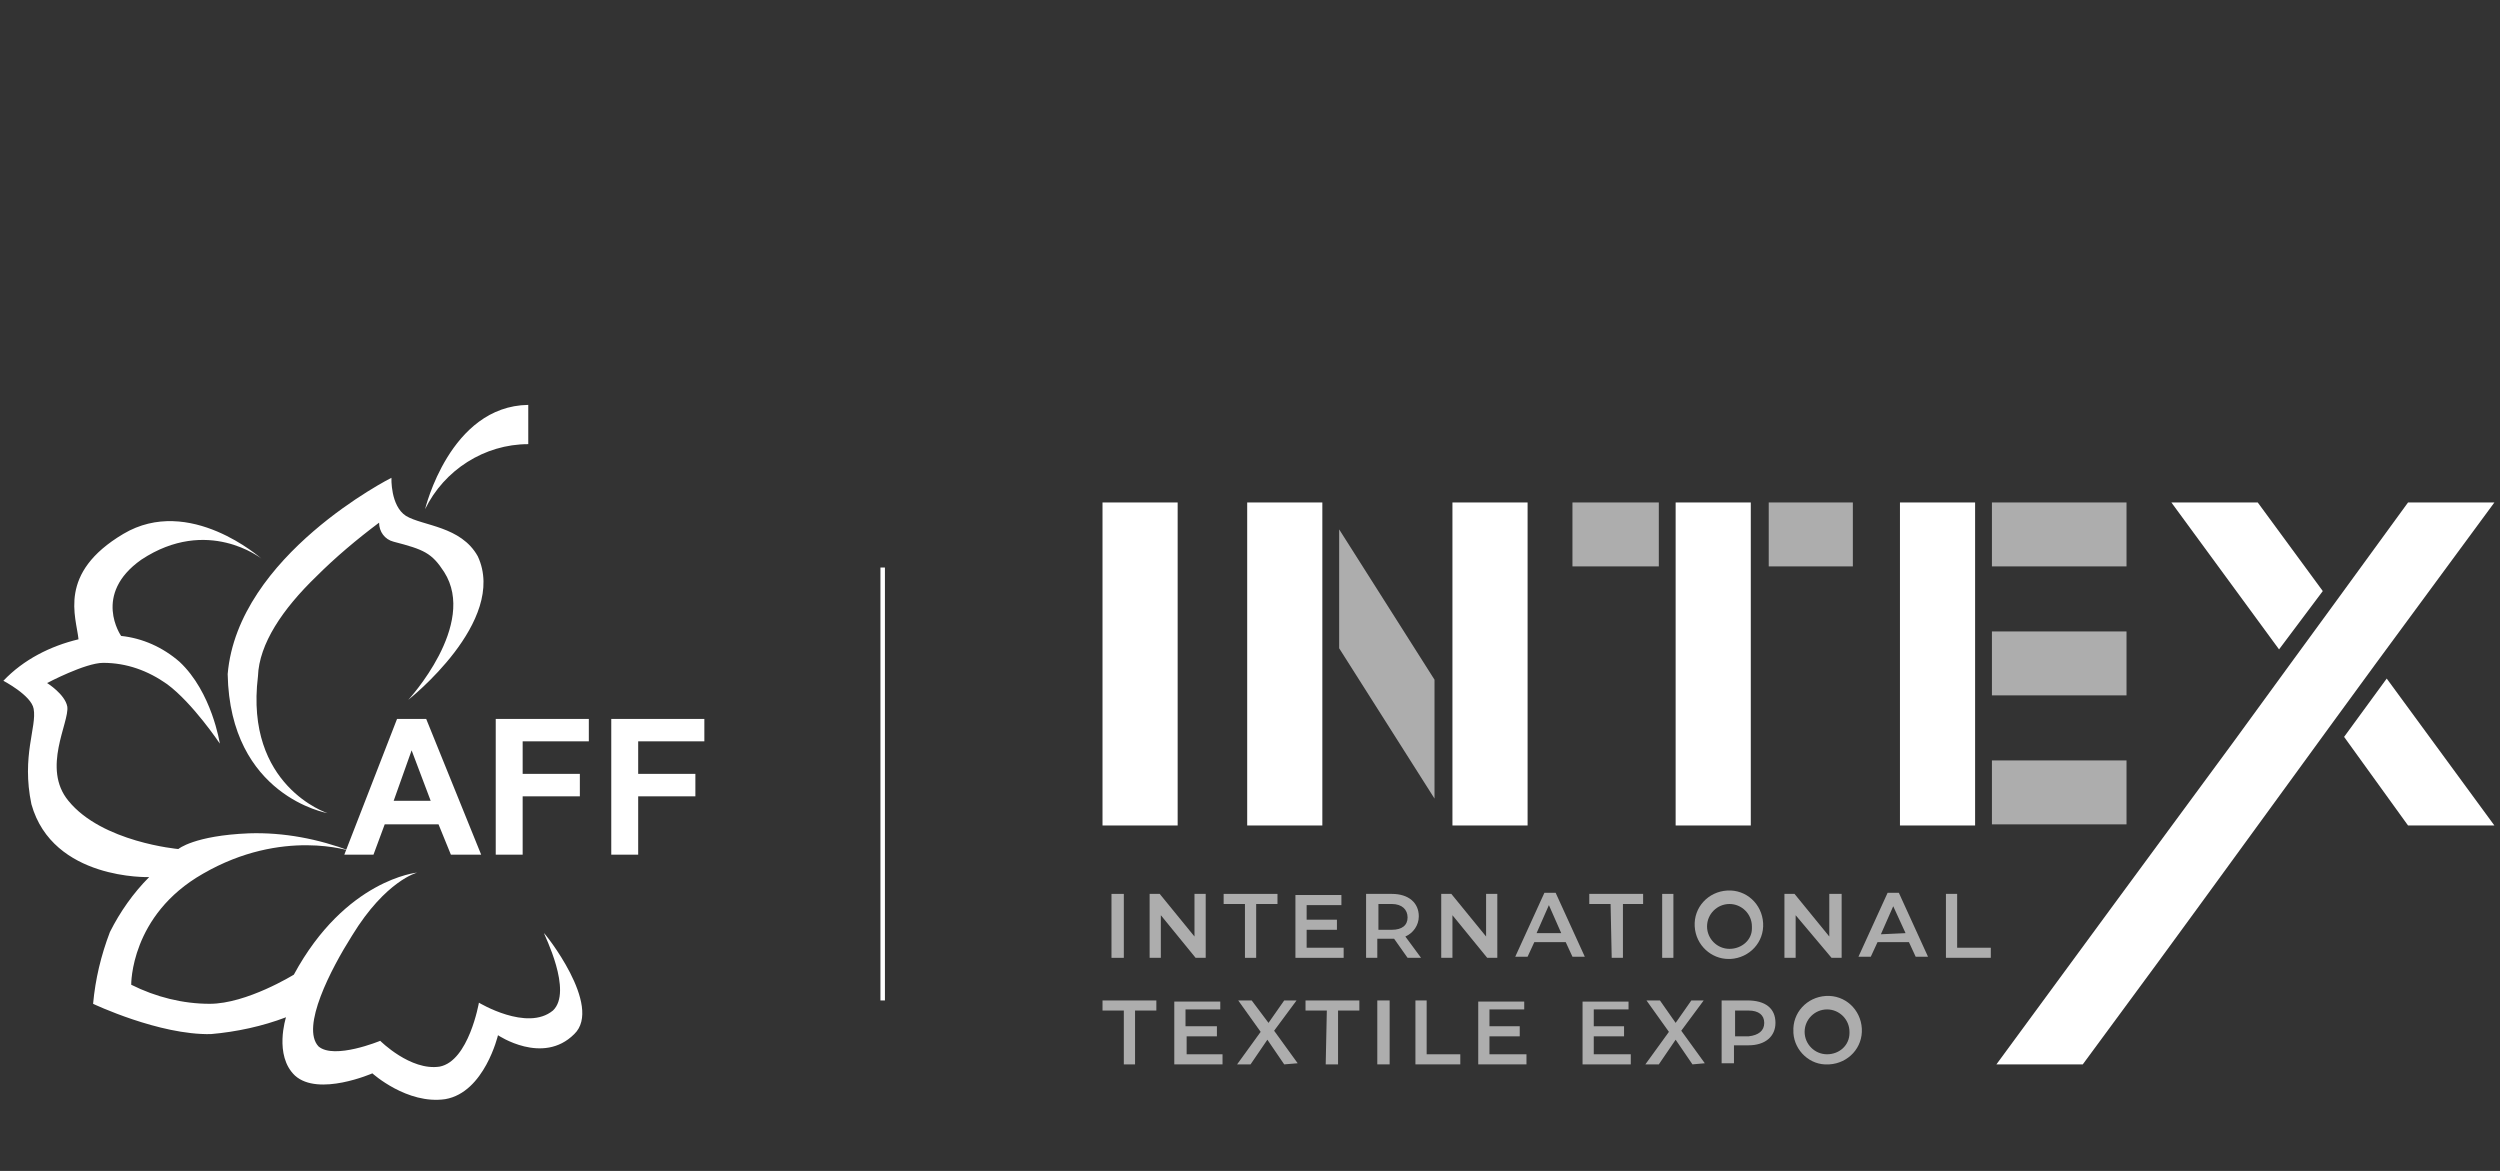 <?xml version="1.0" encoding="utf-8"?>
<!-- Generator: Adobe Illustrator 24.0.0, SVG Export Plug-In . SVG Version: 6.00 Build 0)  -->
<svg version="1.1" id="图层_1" xmlns="http://www.w3.org/2000/svg" xmlns:xlink="http://www.w3.org/1999/xlink" x="0px" y="0px"
	 viewBox="0 0 222.9 104.4" style="enable-background:new 0 0 222.9 104.4;" xml:space="preserve">
<rect x="0" y="0" width="222.9" height="104.4" fill="#333333" stroke="none"/>
<style type="text/css">
	.st0{opacity:0.6;}
	.st1{fill:#FFFFFF;}
</style>
<title>logo纯白</title>
<g>
	<g class="st0">
		<path class="st1" d="M99.1,79.7h1.1v5.7h-1.1V79.7z"/>
		<path class="st1" d="M107.5,79.7v5.7h-0.9l-3.1-3.8v3.8h-1v-5.7h0.9l3.1,3.8v-3.8H107.5z"/>
		<path class="st1" d="M111,80.6h-1.9v-0.9h4.8v0.9H112v4.8h-1V80.6z"/>
		<path class="st1" d="M119.8,84.5v0.9h-4.3v-5.6h4.1v0.9h-3.1V82h2.7v0.9h-2.7v1.6L119.8,84.5z"/>
		<path class="st1" d="M125.5,85.4l-1.2-1.7h-1.5v1.7h-1v-5.7h2.3c1.5,0,2.4,0.8,2.4,2c0,0.8-0.5,1.5-1.2,1.8l1.4,1.9H125.5z
			 M124.1,80.6h-1.2v2.3h1.2c0.9,0,1.4-0.4,1.4-1.1S125,80.6,124.1,80.6z"/>
		<path class="st1" d="M133.5,79.7v5.7h-0.9l-3.1-3.8v3.8h-1v-5.7h0.9l3.1,3.8v-3.8H133.5z"/>
		<path class="st1" d="M139.6,84h-2.8l-0.6,1.3h-1.1l2.6-5.7h1l2.6,5.7h-1.1L139.6,84z M139.2,83.2l-1.1-2.5l-1.1,2.5H139.2z"/>
		<path class="st1" d="M143.6,80.6h-1.9v-0.9h4.8v0.9h-1.8v4.8h-1L143.6,80.6z"/>
		<path class="st1" d="M148.2,79.7h1v5.7h-1V79.7z"/>
		<path class="st1" d="M151.1,82.6c-0.1-1.7,1.2-3.1,2.9-3.2c1.7-0.1,3.1,1.2,3.2,2.9c0.1,1.7-1.2,3.1-2.9,3.2c-0.1,0-0.1,0-0.2,0
			C152.6,85.5,151.2,84.3,151.1,82.6C151.1,82.6,151.1,82.6,151.1,82.6z M156.2,82.6c0-1.1-0.9-2-2-2c-1.1,0-2,0.9-2,2
			c0,1.1,0.9,2,2,2c0,0,0,0,0,0c1.1,0,2-0.8,2-1.8C156.2,82.6,156.2,82.6,156.2,82.6z"/>
		<path class="st1" d="M164.2,79.7v5.7h-0.9l-3.2-3.8v3.8h-1v-5.7h0.9l3.1,3.8v-3.8H164.2z"/>
		<path class="st1" d="M170.2,84h-2.8l-0.6,1.3h-1.1l2.6-5.7h1l2.6,5.7h-1.1L170.2,84z M169.9,83.2l-1.1-2.4l-1.1,2.5L169.9,83.2z"
			/>
		<path class="st1" d="M173.4,79.7h1.1v4.8h3v0.9h-4V79.7z"/>
		<path class="st1" d="M100.2,90.1h-1.9v-0.9h4.8v0.9h-1.9v4.8h-1L100.2,90.1z"/>
		<path class="st1" d="M109,94v0.9h-4.3v-5.6h4.1V90h-3.1v1.5h2.8v0.9h-2.7v1.6L109,94z"/>
		<path class="st1" d="M114.5,94.9l-1.5-2.2l-1.5,2.2h-1.2l2.1-2.9l-2-2.8h1.2l1.5,2l1.4-2h1.1l-2,2.7l2.1,2.9L114.5,94.9z"/>
		<path class="st1" d="M118.3,90.1h-1.9v-0.9h4.8v0.9h-1.9v4.8h-1.1L118.3,90.1z"/>
		<path class="st1" d="M122.8,89.2h1.1v5.7h-1.1V89.2z"/>
		<path class="st1" d="M126.2,89.2h1V94h3v0.9h-4V89.2z"/>
		<path class="st1" d="M136.1,94v0.9h-4.3v-5.6h4.1V90h-3.1v1.5h2.7v0.9h-2.7v1.6L136.1,94z"/>
		<path class="st1" d="M145.4,94v0.9h-4.3v-5.6h4.1V90h-3.1v1.5h2.7v0.9h-2.7v1.6L145.4,94z"/>
		<path class="st1" d="M150.9,94.9l-1.5-2.2l-1.5,2.2h-1.2l2.1-2.9l-2-2.8h1.2l1.4,2l1.4-2h1.1l-2,2.7l2.1,2.9L150.9,94.9z"/>
		<path class="st1" d="M158.3,91.2c0,1.2-0.9,2-2.4,2h-1.3v1.6h-1.1v-5.6h2.3C157.4,89.2,158.3,89.9,158.3,91.2z M157.3,91.2
			c0-0.7-0.5-1.1-1.4-1.1h-1.2v2.3h1.2C156.8,92.3,157.3,91.9,157.3,91.2z"/>
		<path class="st1" d="M159.9,92c-0.1-1.7,1.2-3.1,2.9-3.2c1.7-0.1,3.1,1.2,3.2,2.9s-1.2,3.1-2.9,3.2c0,0-0.1,0-0.1,0
			c-1.6,0.1-3-1.2-3.1-2.8C159.9,92.1,159.9,92.1,159.9,92z M164.9,92c0-1.1-0.9-2-2-2c-1.1,0-2,0.9-2,2s0.9,2,2,2
			c1.1,0,2-0.8,2-1.9C164.9,92.1,164.9,92.1,164.9,92L164.9,92z"/>
	</g>
	<polygon class="st1" points="201.3,44.8 193.6,44.8 203.2,57.9 207.1,52.7 	"/>
	<polygon class="st1" points="214.7,73.6 222.4,73.6 212.8,60.5 209,65.7 	"/>
	<rect x="98.3" y="44.8" class="st1" width="6.7" height="28.8"/>
	<rect x="149.4" y="44.8" class="st1" width="6.7" height="28.8"/>
	<rect x="169.4" y="44.8" class="st1" width="6.7" height="28.8"/>
	<polygon class="st1" points="214.7,44.8 208,54 204.2,59.2 199.1,66.2 199.1,66.2 192.4,75.3 188.5,80.6 178,94.9 185.7,94.9 
		192.4,85.8 196.2,80.6 201.3,73.6 201.3,73.6 208,64.4 211.8,59.2 222.4,44.8 	"/>
	<rect x="111.2" y="44.8" class="st1" width="6.7" height="28.8"/>
	<rect x="129.5" y="44.8" class="st1" width="6.7" height="28.8"/>
	<g class="st0">
		<rect x="177.6" y="44.8" class="st1" width="12" height="5.7"/>
		<rect x="177.6" y="56.3" class="st1" width="12" height="5.7"/>
		<rect x="177.6" y="67.8" class="st1" width="12" height="5.7"/>
	</g>
	<g class="st0">
		<polygon class="st1" points="127.9,60.6 119.4,47.2 119.4,57.8 127.9,71.2 		"/>
	</g>
	<g class="st0">
		<rect x="140.2" y="44.8" class="st1" width="7.7" height="5.7"/>
		<rect x="157.7" y="44.8" class="st1" width="7.5" height="5.7"/>
	</g>
	<rect x="78.5" y="50.6" class="st1" width="0.4" height="38.6"/>
	<path class="st1" d="M51.2,92.2c-2.8,2.8-6.8,0.1-6.8,0.1s-1.2,5.1-4.7,5.7c-3.4,0.5-6.5-2.3-6.5-2.3s-4.8,2.1-6.9,0.2
		c-1.9-1.8-0.8-5.2-0.8-5.2c-2.1,0.8-4.4,1.3-6.7,1.5c-4.6,0.1-10.5-2.7-10.5-2.7c0.2-2.2,0.7-4.3,1.5-6.4c0.9-1.8,2.1-3.5,3.5-4.9
		c0,0-8.6,0.3-10.5-6.5c-0.9-4.3,0.5-6.9,0.2-8.5c-0.2-1.2-2.7-2.5-2.7-2.5c1.8-1.9,4.2-3.1,6.7-3.7c-0.2-2-1.9-5.9,4-9.4
		c5.9-3.5,12.3,2.2,12.3,2.2s-4.8-3.8-10.7,0.1c-4.4,3.1-1.8,6.8-1.8,6.8c1.9,0.2,3.7,1,5.2,2.3c2.9,2.7,3.6,7.3,3.6,7.3
		s-2.4-3.6-4.7-5.3c-1.7-1.2-3.6-1.9-5.7-1.9c-1.6,0-5,1.8-5,1.8s1.6,1,1.8,2.1c0.2,1.4-2.3,5.5,0.1,8.4c3,3.7,9.8,4.3,9.8,4.3
		s1.4-1.2,6.3-1.4c3.1-0.1,6.2,0.5,9.1,1.6c0,0-6.1-2.1-13.2,2c-6.5,3.7-6.4,9.9-6.4,9.9c2.2,1.1,4.6,1.7,7,1.7
		c3.3,0,7.5-2.6,7.5-2.6c4.6-8.5,11-9.1,11-9.1s-2.8,0.7-5.8,5.6c-1.9,3-4.6,8.2-3,9.9c1.4,1.2,5.5-0.5,5.5-0.5s2.7,2.7,5.3,2.3
		c2.6-0.5,3.5-5.7,3.5-5.7s4.3,2.6,6.6,0.7c1.8-1.7-0.8-6.8-0.8-6.9S53.8,89.7,51.2,92.2z M34.9,42.6c0,0-0.1,2.5,1.3,3.4
		c1.5,0.9,4.9,0.9,6.4,3.6c2.7,5.8-6.2,12.8-6.2,12.8s6.2-6.7,3.2-11.4c-1.1-1.7-1.8-2-4.5-2.7c-0.8-0.2-1.3-0.9-1.3-1.7
		c-2,1.5-3.9,3.1-5.6,4.8c-3,2.9-5.1,6-5.2,8.9c-1.2,9.8,6.2,12.2,6.2,12.2s-8.7-1.5-8.9-12.4C21.2,49.5,34.9,42.6,34.9,42.6
		L34.9,42.6z"/>
	<path class="st1" d="M47.1,39.6c-3.9,0-7.5,2.3-9.2,5.8c0,0,2.2-9.2,9.2-9.3V39.6z"/>
	<path class="st1" d="M42.9,76.2h-2.7l-1.1-2.7h-4.8l-1,2.7h-2.6l4.7-12.1H38L42.9,76.2z M38.4,71.4l-1.7-4.5l-1.6,4.5H38.4z"/>
	<path class="st1" d="M44.2,76.2V64.1h8.3v2h-5.9V69h5.1v2h-5.1v5.2L44.2,76.2z"/>
	<path class="st1" d="M54.5,76.2V64.1h8.3v2h-5.9V69H62v2h-5.1v5.2L54.5,76.2z"/>
</g>
</svg>
